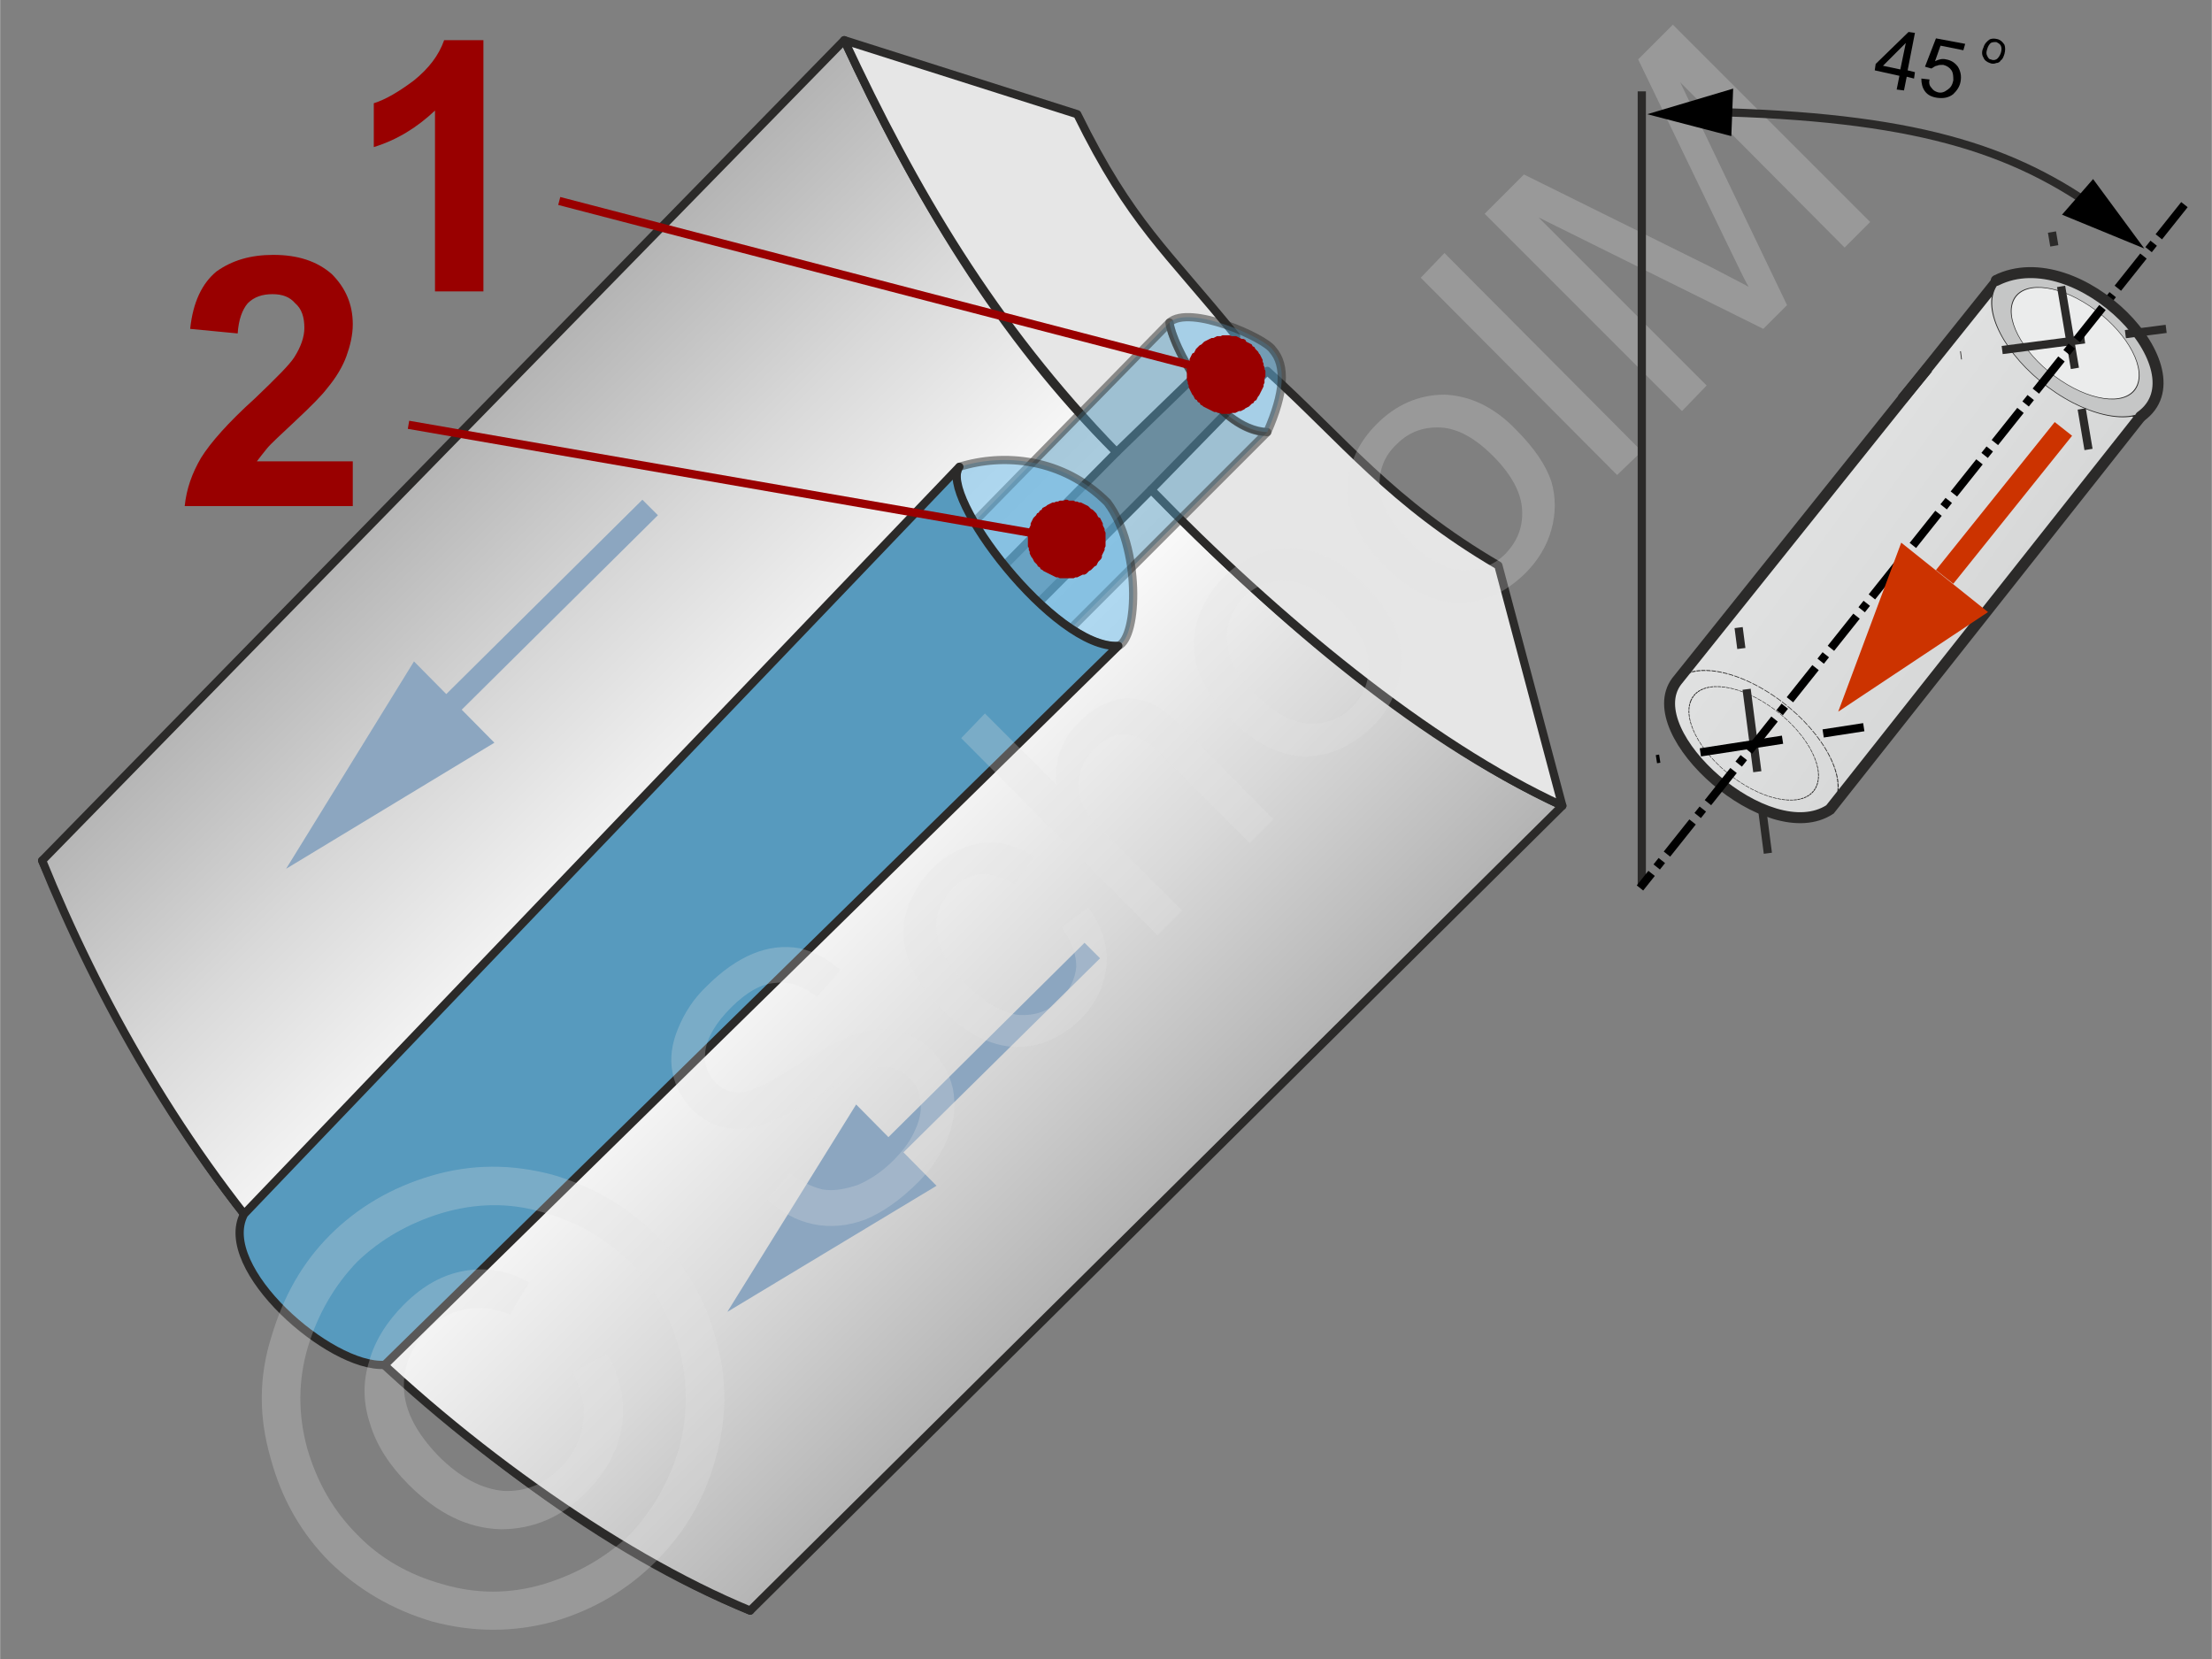 <svg xmlns="http://www.w3.org/2000/svg" width="240px" height="180px" style="shape-rendering:geometricPrecision;text-rendering:geometricPrecision;image-rendering:optimizeQuality;fill-rule:evenodd;clip-rule:evenodd" viewBox="0 0 24.21 18.16" xmlns:xlink="http://www.w3.org/1999/xlink"><rect x="0" y="0" width="24.21" height="18.16" fill="#808080" stroke="none"/><defs><linearGradient id="id0" gradientUnits="userSpaceOnUse" x1="4.36" y1="5.32" x2="8.15" y2="9.12"><stop offset="0" style="stop-opacity:1;stop-color:#b3b3b3"/><stop offset="0.459" style="stop-opacity:1;stop-color:#d9d9d9"/><stop offset="1" style="stop-opacity:1;stop-color:white"/></linearGradient><linearGradient id="id1" gradientUnits="userSpaceOnUse" xlink:href="#id0" x1="12.34" y1="13.58" x2="8.36" y2="9.6"/><linearGradient id="id2" gradientUnits="userSpaceOnUse" x1="24.01" y1="8.55" x2="17.41" y2="3.74"><stop offset="0" style="stop-opacity:1;stop-color:#c5c6c6"/><stop offset="0.38" style="stop-opacity:1;stop-color:#d8d9d9"/><stop offset="1" style="stop-opacity:1;stop-color:#ebecec"/></linearGradient></defs><g id="Ebene_x0020_1"><g id="_-2012012704"><g><path d="M4.57 12.68c-0.76,-0.93 -1.08,-1.31 -1.67,-2.51l-2.44 -0.75c0.72,1.6 1.49,3.13 2.81,4.58l1.3 -1.32z" style="fill:#ccc;stroke:#2b2a29;stroke-width:.09;stroke-linejoin:round;stroke-miterlimit:22.926"/><path d="M4.92 13.06c0.88,0.81 1.44,1.46 2.63,2.07l0.66 2.5c-1.62,-0.66 -3.17,-1.87 -4.59,-3.26l1.3 -1.31z" style="fill:#ccc;stroke:#2b2a29;stroke-width:.09;stroke-linejoin:round;stroke-miterlimit:22.926"/><path d="M17.1 8.82c-1.69,-0.78 -3.24,-2.18 -4.5,-3.46l-8.98 9.01c1.3,1.35 3.11,2.65 4.59,3.26l8.89 -8.81z" style="fill:url(#id1);stroke:#2b2a29;stroke-width:.09;stroke-linejoin:round;stroke-miterlimit:22.926"/><path d="M9.24 0.44c0.78,1.69 1.71,3.25 2.98,4.51l-8.95 9.05c-1.29,-1.42 -2.21,-3.1 -2.81,-4.58l8.78 -8.98z" style="fill:url(#id0);stroke:#2b2a29;stroke-width:.09;stroke-linejoin:round;stroke-miterlimit:22.926"/><path d="M13.53 3.68c-0.76,-0.94 -1.15,-1.23 -1.74,-2.43l-2.55 -0.81c0.76,1.63 1.62,3.11 2.98,4.51l1.31 -1.27z" style="fill:#e6e6e6;stroke:#2b2a29;stroke-width:.09;stroke-linejoin:round;stroke-miterlimit:22.926"/><path d="M13.87 4.06c0.84,0.76 1.35,1.44 2.53,2.13l0.7 2.63c-1.46,-0.67 -3.12,-2.04 -4.5,-3.46l1.27 -1.3z" style="fill:#e6e6e6;stroke:#2b2a29;stroke-width:.09;stroke-linejoin:round;stroke-miterlimit:22.926"/><g><g><path d="M9.63 12.54l2.24 -2.22 0.17 0.17 -2.25 2.22 -0.16 -0.17zm-1.67 1.82l1.41 -2.27 0.88 0.89 -2.29 1.38z" style="fill:#8ca6c0;fill-rule:nonzero"/></g><g><path d="M4.79 7.69l2.24 -2.22 0.17 0.17 -2.24 2.22 -0.17 -0.17zm-1.66 1.82l1.4 -2.27 0.88 0.89 -2.28 1.38z" style="fill:#8ca6c0;fill-rule:nonzero"/></g></g><g id="_-2054927688"><path d="M12.8 3.53c0.05,0.33 0.56,1.2 1.07,1.2l-9.99 9.99c-0.42,-0.03 -1.05,-0.66 -0.95,-1.11l9.87 -10.08z" style="fill:#579abe;fill-opacity:.502;stroke:#2b2a29;stroke-width:.09;stroke-linejoin:round;stroke-miterlimit:22.926;stroke-opacity:.502"/><path d="M12.8 3.53c0.02,0.22 0.49,1.17 1.07,1.2 0.19,-0.43 0.21,-0.73 0.06,-0.9 -0.08,-0.13 -0.91,-0.5 -1.13,-0.3z" style="fill:#66b8e8;fill-opacity:.502;stroke:#2b2a29;stroke-width:.09;stroke-linejoin:round;stroke-miterlimit:22.926;stroke-opacity:.502"/><path d="M10.5 5.11c-0.25,0.35 1.08,2.02 1.74,1.96 0.22,-0.09 0.25,-1.08 -0.12,-1.57 -0.49,-0.49 -1.14,-0.54 -1.62,-0.39z" style="fill:#66b8e8;fill-opacity:.502;stroke:#2b2a29;stroke-width:.09;stroke-linejoin:round;stroke-miterlimit:22.926;stroke-opacity:.502"/><path d="M10.5 5.11c-0.24,0.3 1.04,2 1.74,1.96l-8.03 7.87c-0.6,0.04 -1.85,-1.06 -1.54,-1.65l7.83 -8.18z" style="fill:#579abe;stroke:#2b2a29;stroke-width:.09;stroke-linejoin:round;stroke-miterlimit:22.926"/></g><g id="_1812074160"><path d="M5.29 3.19l-0.53 0 0 -1.98c-0.19,0.18 -0.41,0.32 -0.67,0.4l0 -0.48c0.13,-0.04 0.28,-0.13 0.44,-0.25 0.16,-0.13 0.27,-0.27 0.33,-0.44l0.43 0 0 2.75z" style="fill:#900;fill-rule:nonzero"/><path d="M3.86 5.05l0 0.49 -1.84 0c0.02,-0.19 0.08,-0.36 0.18,-0.53 0.1,-0.16 0.29,-0.38 0.59,-0.65 0.23,-0.22 0.38,-0.37 0.43,-0.45 0.07,-0.11 0.11,-0.22 0.11,-0.32 0,-0.12 -0.03,-0.21 -0.1,-0.27 -0.06,-0.07 -0.14,-0.1 -0.25,-0.1 -0.11,0 -0.2,0.03 -0.27,0.1 -0.06,0.07 -0.1,0.18 -0.11,0.33l-0.52 -0.05c0.03,-0.29 0.13,-0.5 0.29,-0.63 0.17,-0.12 0.37,-0.18 0.62,-0.18 0.27,0 0.48,0.07 0.64,0.21 0.15,0.15 0.23,0.33 0.23,0.55 0,0.12 -0.03,0.24 -0.07,0.35 -0.04,0.11 -0.11,0.23 -0.21,0.35 -0.06,0.08 -0.18,0.2 -0.34,0.35 -0.17,0.16 -0.28,0.26 -0.32,0.31 -0.04,0.05 -0.08,0.1 -0.11,0.14l1.05 0z" style="fill:#900;fill-rule:nonzero"/><g><line x1="6.12" y1="2.2" x2="13.42" y2="4.1" style="fill:none;fill-rule:nonzero;stroke:#900;stroke-width:.09;stroke-miterlimit:22.926"/><polygon id="1" points="13.53,3.68 13.53,3.68 13.55,3.69 13.57,3.7 13.59,3.71 13.61,3.71 13.63,3.72 13.64,3.74 13.66,3.75 13.68,3.76 13.7,3.77 13.71,3.79 13.73,3.8 13.74,3.82 13.75,3.83 13.77,3.85 13.78,3.87 13.79,3.88 13.8,3.9 13.81,3.92 13.82,3.94 13.82,3.96 13.83,3.98 13.83,4 13.84,4.02 13.84,4.04 13.85,4.06 13.85,4.08 13.85,4.1 13.85,4.12 13.84,4.14 13.84,4.17 13.84,4.19 13.83,4.21 13.83,4.21 13.83,4.23 13.82,4.25 13.81,4.27 13.8,4.29 13.79,4.31 13.78,4.33 13.77,4.34 13.76,4.36 13.75,4.38 13.73,4.39 13.72,4.41 13.7,4.42 13.69,4.43 13.67,4.45 13.65,4.46 13.63,4.47 13.62,4.48 13.6,4.49 13.58,4.5 13.56,4.5 13.54,4.51 13.52,4.52 13.5,4.52 13.48,4.52 13.46,4.53 13.44,4.53 13.42,4.53 13.4,4.53 13.37,4.53 13.35,4.52 13.33,4.52 13.31,4.51 13.31,4.51 13.29,4.51 13.27,4.5 13.25,4.49 13.23,4.48 13.21,4.47 13.19,4.46 13.17,4.45 13.16,4.44 13.14,4.43 13.13,4.41 13.11,4.4 13.1,4.38 13.08,4.37 13.07,4.35 13.06,4.33 13.05,4.32 13.04,4.3 13.03,4.28 13.02,4.26 13.01,4.24 13.01,4.22 13,4.2 13,4.18 12.99,4.16 12.99,4.14 12.99,4.12 12.99,4.1 12.99,4.08 12.99,4.06 12.99,4.03 13,4.01 13,3.99 13,3.99 13.01,3.97 13.02,3.95 13.02,3.93 13.03,3.91 13.04,3.89 13.05,3.87 13.07,3.86 13.08,3.84 13.09,3.82 13.1,3.81 13.12,3.79 13.13,3.78 13.15,3.77 13.17,3.75 13.18,3.74 13.2,3.73 13.22,3.72 13.24,3.71 13.26,3.7 13.28,3.7 13.3,3.69 13.32,3.68 13.34,3.68 13.36,3.68 13.38,3.67 13.4,3.67 13.42,3.67 13.44,3.67 13.46,3.67 13.48,3.68 13.5,3.68" style="fill:#900"/></g><g><line x1="4.47" y1="4.65" x2="11.67" y2="5.9" style="fill:none;fill-rule:nonzero;stroke:#900;stroke-width:.09;stroke-miterlimit:22.926"/><polygon id="1" points="11.75,5.48 11.75,5.48 11.77,5.49 11.79,5.49 11.81,5.5 11.83,5.5 11.85,5.51 11.87,5.52 11.89,5.53 11.91,5.54 11.92,5.55 11.94,5.57 11.96,5.58 11.97,5.59 11.99,5.61 12,5.62 12.01,5.64 12.02,5.66 12.04,5.67 12.05,5.69 12.06,5.71 12.07,5.73 12.07,5.75 12.08,5.77 12.09,5.79 12.09,5.81 12.1,5.83 12.1,5.85 12.1,5.87 12.1,5.89 12.1,5.91 12.1,5.93 12.1,5.96 12.1,5.98 12.1,5.98 12.09,6 12.09,6.02 12.08,6.04 12.07,6.06 12.06,6.08 12.06,6.1 12.05,6.12 12.03,6.14 12.02,6.15 12.01,6.17 12,6.19 11.98,6.2 11.97,6.21 11.95,6.23 11.94,6.24 11.92,6.25 11.9,6.27 11.89,6.28 11.87,6.29 11.85,6.29 11.83,6.3 11.81,6.31 11.79,6.32 11.77,6.32 11.75,6.33 11.73,6.33 11.71,6.33 11.69,6.33 11.67,6.33 11.64,6.33 11.62,6.33 11.6,6.33 11.6,6.33 11.58,6.32 11.56,6.32 11.54,6.31 11.52,6.3 11.5,6.29 11.48,6.28 11.46,6.27 11.44,6.26 11.42,6.25 11.41,6.24 11.39,6.23 11.38,6.21 11.36,6.2 11.35,6.18 11.34,6.17 11.32,6.15 11.31,6.13 11.3,6.11 11.29,6.1 11.28,6.08 11.27,6.06 11.27,6.04 11.26,6.02 11.26,6 11.25,5.98 11.25,5.96 11.25,5.94 11.25,5.92 11.25,5.89 11.25,5.87 11.25,5.85 11.25,5.83 11.25,5.83 11.26,5.81 11.26,5.79 11.27,5.77 11.28,5.75 11.28,5.73 11.29,5.71 11.3,5.69 11.31,5.67 11.33,5.65 11.34,5.64 11.35,5.62 11.37,5.61 11.38,5.59 11.4,5.58 11.41,5.56 11.43,5.55 11.45,5.54 11.46,5.53 11.48,5.52 11.5,5.51 11.52,5.5 11.54,5.5 11.56,5.49 11.58,5.49 11.6,5.48 11.62,5.48 11.64,5.48 11.66,5.47 11.68,5.47 11.7,5.48 11.73,5.48" style="fill:#900"/></g></g></g><g><polygon points="0,0 24.21,0 24.21,18.16 0,18.16" style="fill:none"/><g><path d="M8.4 13.13l0.24 -0.29c0.12,0.09 0.24,0.15 0.36,0.18 0.12,0.02 0.24,0 0.39,-0.05 0.14,-0.06 0.27,-0.15 0.39,-0.27 0.11,-0.11 0.19,-0.22 0.24,-0.34 0.05,-0.11 0.07,-0.22 0.05,-0.32 -0.01,-0.1 -0.05,-0.18 -0.12,-0.24 -0.07,-0.07 -0.15,-0.11 -0.24,-0.12 -0.09,-0.01 -0.19,0.01 -0.32,0.07 -0.08,0.03 -0.24,0.12 -0.49,0.28 -0.24,0.15 -0.43,0.24 -0.55,0.28 -0.16,0.05 -0.3,0.06 -0.43,0.03 -0.13,-0.03 -0.25,-0.1 -0.35,-0.2 -0.1,-0.11 -0.18,-0.24 -0.21,-0.4 -0.03,-0.15 -0.01,-0.31 0.06,-0.48 0.07,-0.17 0.17,-0.33 0.32,-0.47 0.16,-0.16 0.33,-0.28 0.5,-0.35 0.17,-0.07 0.34,-0.09 0.51,-0.06 0.17,0.04 0.31,0.12 0.45,0.24l-0.26 0.29c-0.15,-0.12 -0.3,-0.17 -0.46,-0.15 -0.15,0.01 -0.31,0.1 -0.48,0.27 -0.17,0.17 -0.26,0.33 -0.28,0.47 -0.02,0.14 0.02,0.26 0.11,0.35 0.08,0.08 0.17,0.11 0.28,0.11 0.1,-0.01 0.3,-0.1 0.58,-0.28 0.29,-0.18 0.49,-0.29 0.62,-0.34 0.18,-0.07 0.35,-0.09 0.49,-0.06 0.15,0.03 0.28,0.1 0.4,0.22 0.11,0.11 0.19,0.25 0.23,0.42 0.03,0.17 0.02,0.34 -0.05,0.52 -0.07,0.18 -0.18,0.35 -0.33,0.5 -0.2,0.2 -0.39,0.33 -0.58,0.41 -0.19,0.07 -0.38,0.09 -0.57,0.05 -0.19,-0.04 -0.35,-0.13 -0.5,-0.27zm3.22 -2.98l0.29 -0.22c0.15,0.21 0.22,0.42 0.2,0.64 -0.02,0.21 -0.11,0.41 -0.28,0.58 -0.21,0.21 -0.46,0.32 -0.72,0.31 -0.27,-0.01 -0.54,-0.15 -0.8,-0.41 -0.17,-0.17 -0.29,-0.34 -0.36,-0.53 -0.07,-0.18 -0.08,-0.36 -0.03,-0.54 0.05,-0.17 0.15,-0.33 0.28,-0.47 0.17,-0.16 0.35,-0.26 0.55,-0.28 0.19,-0.03 0.38,0.03 0.57,0.15l-0.22 0.3c-0.13,-0.08 -0.25,-0.12 -0.37,-0.11 -0.11,0.01 -0.21,0.06 -0.3,0.15 -0.13,0.14 -0.2,0.29 -0.18,0.47 0.01,0.18 0.12,0.37 0.32,0.58 0.21,0.21 0.41,0.32 0.58,0.34 0.18,0.01 0.33,-0.04 0.46,-0.17 0.1,-0.11 0.16,-0.23 0.17,-0.36 0,-0.13 -0.05,-0.28 -0.16,-0.43zm1.05 0.09l-2.15 -2.16 0.26 -0.27 0.78 0.78c-0.02,-0.27 0.06,-0.5 0.25,-0.68 0.11,-0.12 0.24,-0.2 0.37,-0.24 0.13,-0.04 0.25,-0.03 0.37,0.01 0.12,0.04 0.25,0.14 0.4,0.29l0.99 1 -0.26 0.26 -0.99 -0.99c-0.13,-0.13 -0.26,-0.2 -0.37,-0.2 -0.12,-0.01 -0.23,0.05 -0.34,0.15 -0.08,0.08 -0.13,0.17 -0.16,0.28 -0.03,0.11 -0.02,0.22 0.02,0.32 0.04,0.09 0.12,0.2 0.25,0.33l0.85 0.85 -0.27 0.27zm0.8 -2.37c-0.29,-0.29 -0.42,-0.58 -0.4,-0.88 0.02,-0.25 0.13,-0.47 0.32,-0.67 0.21,-0.21 0.46,-0.32 0.74,-0.32 0.27,0.01 0.54,0.13 0.78,0.38 0.21,0.2 0.33,0.39 0.39,0.57 0.05,0.17 0.05,0.35 0,0.53 -0.05,0.18 -0.14,0.34 -0.28,0.47 -0.22,0.22 -0.47,0.33 -0.74,0.33 -0.28,-0.01 -0.55,-0.14 -0.81,-0.41zm0.27 -0.27c0.2,0.2 0.4,0.31 0.58,0.32 0.19,0.01 0.35,-0.05 0.48,-0.18 0.13,-0.13 0.19,-0.29 0.18,-0.48 -0.01,-0.19 -0.12,-0.39 -0.32,-0.59 -0.2,-0.19 -0.39,-0.3 -0.57,-0.31 -0.19,-0.01 -0.35,0.05 -0.48,0.18 -0.13,0.14 -0.19,0.3 -0.18,0.48 0.01,0.19 0.11,0.38 0.31,0.58zm1.41 -1.41c-0.29,-0.29 -0.42,-0.58 -0.4,-0.88 0.02,-0.25 0.12,-0.47 0.32,-0.67 0.21,-0.21 0.46,-0.32 0.74,-0.32 0.27,0.01 0.54,0.13 0.78,0.38 0.2,0.2 0.33,0.39 0.39,0.57 0.05,0.17 0.05,0.35 0,0.53 -0.05,0.18 -0.15,0.34 -0.28,0.47 -0.22,0.22 -0.47,0.33 -0.74,0.33 -0.28,-0.01 -0.55,-0.14 -0.81,-0.41zm0.27 -0.27c0.2,0.2 0.39,0.31 0.58,0.32 0.19,0.01 0.35,-0.05 0.48,-0.18 0.13,-0.14 0.19,-0.29 0.18,-0.48 -0.01,-0.19 -0.12,-0.39 -0.32,-0.59 -0.2,-0.2 -0.39,-0.3 -0.57,-0.31 -0.19,-0.01 -0.35,0.05 -0.48,0.18 -0.14,0.13 -0.2,0.29 -0.19,0.48 0.02,0.19 0.12,0.38 0.32,0.58zm2.28 -0.72l-2.15 -2.16 0.26 -0.27 2.16 2.17 -0.27 0.26zm0.71 -0.7l-2.16 -2.16 0.43 -0.43 2.04 1.01c0.19,0.1 0.33,0.17 0.42,0.22 -0.06,-0.1 -0.13,-0.26 -0.23,-0.46l-0.98 -2.03 0.38 -0.38 2.16 2.16 -0.28 0.28 -1.8 -1.81 1.17 2.44 -0.26 0.26 -2.46 -1.22 1.84 1.84 -0.27 0.28z" style="fill:#e6e6e6;fill-rule:nonzero;fill-opacity:.251"/><path d="M3.61 13.52c0.3,-0.3 0.67,-0.52 1.11,-0.65 0.44,-0.13 0.88,-0.13 1.33,-0.01 0.44,0.13 0.82,0.35 1.13,0.66 0.31,0.31 0.53,0.68 0.65,1.12 0.13,0.44 0.13,0.88 0,1.33 -0.12,0.44 -0.34,0.81 -0.65,1.12 -0.31,0.31 -0.68,0.53 -1.12,0.66 -0.44,0.12 -0.88,0.12 -1.33,0 -0.44,-0.13 -0.81,-0.35 -1.12,-0.65 -0.31,-0.31 -0.53,-0.69 -0.65,-1.14 -0.13,-0.45 -0.13,-0.89 0.01,-1.33 0.13,-0.44 0.34,-0.81 0.64,-1.11zm0.3 0.29c-0.25,0.26 -0.43,0.57 -0.54,0.93 -0.11,0.37 -0.11,0.74 -0.01,1.11 0.11,0.38 0.29,0.69 0.55,0.95 0.25,0.26 0.57,0.44 0.93,0.54 0.37,0.11 0.74,0.11 1.11,0 0.36,-0.11 0.68,-0.29 0.94,-0.54 0.25,-0.26 0.43,-0.58 0.54,-0.94 0.1,-0.37 0.1,-0.74 0,-1.11 -0.11,-0.37 -0.29,-0.68 -0.54,-0.94 -0.26,-0.25 -0.58,-0.44 -0.95,-0.54 -0.37,-0.11 -0.74,-0.1 -1.11,0.01 -0.36,0.11 -0.67,0.29 -0.92,0.53zm2.35 1.21l0.38 -0.2c0.15,0.24 0.2,0.5 0.17,0.77 -0.04,0.27 -0.17,0.52 -0.39,0.74 -0.27,0.28 -0.59,0.41 -0.94,0.41 -0.36,-0.01 -0.69,-0.17 -1.01,-0.49 -0.21,-0.21 -0.35,-0.43 -0.42,-0.66 -0.08,-0.24 -0.08,-0.47 -0.01,-0.69 0.06,-0.22 0.19,-0.43 0.38,-0.62 0.21,-0.21 0.43,-0.33 0.67,-0.37 0.24,-0.04 0.48,0 0.7,0.13l-0.21 0.35c-0.17,-0.07 -0.33,-0.09 -0.48,-0.06 -0.16,0.03 -0.3,0.1 -0.42,0.23 -0.18,0.18 -0.27,0.4 -0.26,0.64 0.01,0.25 0.14,0.49 0.38,0.74 0.24,0.24 0.48,0.36 0.71,0.38 0.24,0.01 0.44,-0.07 0.62,-0.25 0.14,-0.14 0.23,-0.31 0.25,-0.5 0.03,-0.19 -0.02,-0.37 -0.12,-0.55z" style="fill:#e6e6e6;fill-rule:nonzero;fill-opacity:.251"/></g><g><path d="M23.43 4.56l-1.59 -1.46 -3.49 4.36c-0.42,0.57 1.01,1.84 1.68,1.4l3.4 -4.3z" style="fill:url(#id2);stroke:#2b2a29;stroke-width:.12;stroke-linecap:round;stroke-miterlimit:22.926"/><g><ellipse transform="matrix(-0.117 -0.078 0.029 -0.074 22.711 3.769)" rx="7.58" ry="7.16" style="fill:#c5c6c6;stroke:#2b2a29;stroke-width:.09;stroke-miterlimit:22.926"/><ellipse transform="matrix(-0.09 -0.06 0.022 -0.057 22.714 3.757)" rx="7.58" ry="7.16" style="fill:#ebecec;stroke:#2b2a29;stroke-width:.09;stroke-miterlimit:22.926"/></g><g><ellipse transform="matrix(-0.119 -0.08 0.03 -0.075 19.192 8.149)" rx="7.58" ry="7.16" style="fill:none;stroke:#2b2a29;stroke-width:.09;stroke-miterlimit:22.926;stroke-dasharray:.45 .09"/><ellipse transform="matrix(-0.091 -0.061 0.023 -0.058 19.195 8.137)" rx="7.58" ry="7.16" style="fill:none;stroke:#2b2a29;stroke-width:.09;stroke-miterlimit:22.926;stroke-dasharray:.45 .09"/></g><line x1="19.35" y1="9.34" x2="19.03" y2="6.87" style="fill:none;stroke:#2b2a29;stroke-width:.09;stroke-miterlimit:22.926;stroke-dasharray:.45 .45 .91 .45"/><line x1="20.4" y1="7.96" x2="18.13" y2="8.31" style="fill:none;stroke:#000;stroke-width:.09;stroke-miterlimit:22.926;stroke-dasharray:.45 .45 .91 .45"/><line x1="22.86" y1="4.92" x2="22.46" y2="2.54" style="fill:none;stroke:#2b2a29;stroke-width:.09;stroke-miterlimit:22.926;stroke-dasharray:.45 .45 .91 .45"/><line x1="23.71" y1="3.6" x2="21.46" y2="3.89" style="fill:none;stroke:#2b2a29;stroke-width:.09;stroke-miterlimit:22.926;stroke-dasharray:.45 .45 .91 .45"/><line x1="17.97" y1="9.69" x2="17.97" y2="1" style="fill:none;stroke:#2b2a29;stroke-width:.09;stroke-miterlimit:22.926"/><line x1="23.91" y1="2.24" x2="17.95" y2="9.72" style="fill:none;stroke:#000;stroke-width:.09;stroke-miterlimit:22.926;stroke-dasharray:.45 .09 .09 .09"/><path d="M20.76 0.98l0.03 -0.15 -0.27 -0.06 0.01 -0.07 0.36 -0.35 0.07 0.01 -0.08 0.41 0.08 0.02 -0.01 0.07 -0.08 -0.02 -0.03 0.15 -0.08 -0.01zm0.04 -0.22l0.06 -0.29 -0.25 0.25 0.19 0.04z" style="fill:#000;fill-rule:nonzero"/><path id="1" d="M21.03 0.86l0.09 0.01c-0.01,0.04 0,0.07 0.02,0.09 0.02,0.03 0.04,0.04 0.07,0.05 0.04,0.01 0.07,0 0.11,-0.03 0.03,-0.02 0.05,-0.05 0.06,-0.1 0,-0.04 0,-0.08 -0.02,-0.11 -0.02,-0.03 -0.05,-0.05 -0.09,-0.06 -0.03,0 -0.05,0 -0.07,0.01 -0.02,0 -0.04,0.02 -0.06,0.03l-0.07 -0.02 0.12 -0.31 0.32 0.06 -0.02 0.07 -0.25 -0.05 -0.06 0.17c0.04,-0.02 0.08,-0.03 0.12,-0.02 0.06,0.01 0.1,0.04 0.13,0.08 0.03,0.05 0.04,0.1 0.03,0.16 -0.01,0.06 -0.04,0.1 -0.08,0.14 -0.05,0.04 -0.11,0.05 -0.18,0.04 -0.06,-0.01 -0.1,-0.03 -0.13,-0.07 -0.03,-0.04 -0.04,-0.09 -0.04,-0.14z" style="fill:#000;fill-rule:nonzero"/><path d="M21.71 0.52c0.01,-0.04 0.04,-0.07 0.07,-0.09 0.03,-0.01 0.05,-0.01 0.09,0 0.03,0.01 0.05,0.03 0.07,0.06 0.01,0.03 0.01,0.06 0,0.1 -0.01,0.03 -0.02,0.06 -0.04,0.07 -0.01,0.02 -0.03,0.03 -0.05,0.03 -0.02,0.01 -0.05,0.01 -0.07,0 -0.03,-0.01 -0.06,-0.03 -0.07,-0.06 -0.02,-0.03 -0.02,-0.07 0,-0.11zm0.04 0.02c-0.01,0.03 -0.01,0.05 0,0.07 0.01,0.02 0.02,0.04 0.04,0.04 0.02,0.01 0.04,0.01 0.06,0 0.02,-0.01 0.04,-0.04 0.05,-0.07 0.01,-0.03 0.01,-0.06 0,-0.08 -0.01,-0.02 -0.03,-0.03 -0.05,-0.04 -0.02,0 -0.04,0 -0.06,0.01 -0.01,0.01 -0.03,0.03 -0.04,0.07z" style="fill:#000;fill-rule:nonzero"/><g><path d="M23.14 2.43c-1.01,-0.78 -2.09,-1.13 -4.23,-1.2" style="fill:none;stroke:#2b2a29;stroke-width:.09;stroke-miterlimit:22.926"/><polygon points="18.95,1.49 18.03,1.25 18.97,0.97" style="fill:#000"/><polygon points="22.91,1.96 23.47,2.72 22.57,2.35" style="fill:#000"/></g><line x1="21.1" y1="4.03" x2="20.82" y2="4.37" style="fill:none;stroke:#2b2a29;stroke-width:.12;stroke-miterlimit:22.926"/><path d="M21.85 3.07c0.9,-0.45 2.28,0.99 1.58,1.49" style="fill:none;stroke:#2b2a29;stroke-width:.12;stroke-linecap:round;stroke-miterlimit:22.926"/><g><path d="M21.19 6.24l1.3 -1.62 0.19 0.15 -1.3 1.62 -0.19 -0.15zm-1.07 1.55l0.69 -1.85 0.95 0.76 -1.64 1.09z" style="fill:#c30;fill-rule:nonzero"/></g></g></g></g></g></svg>